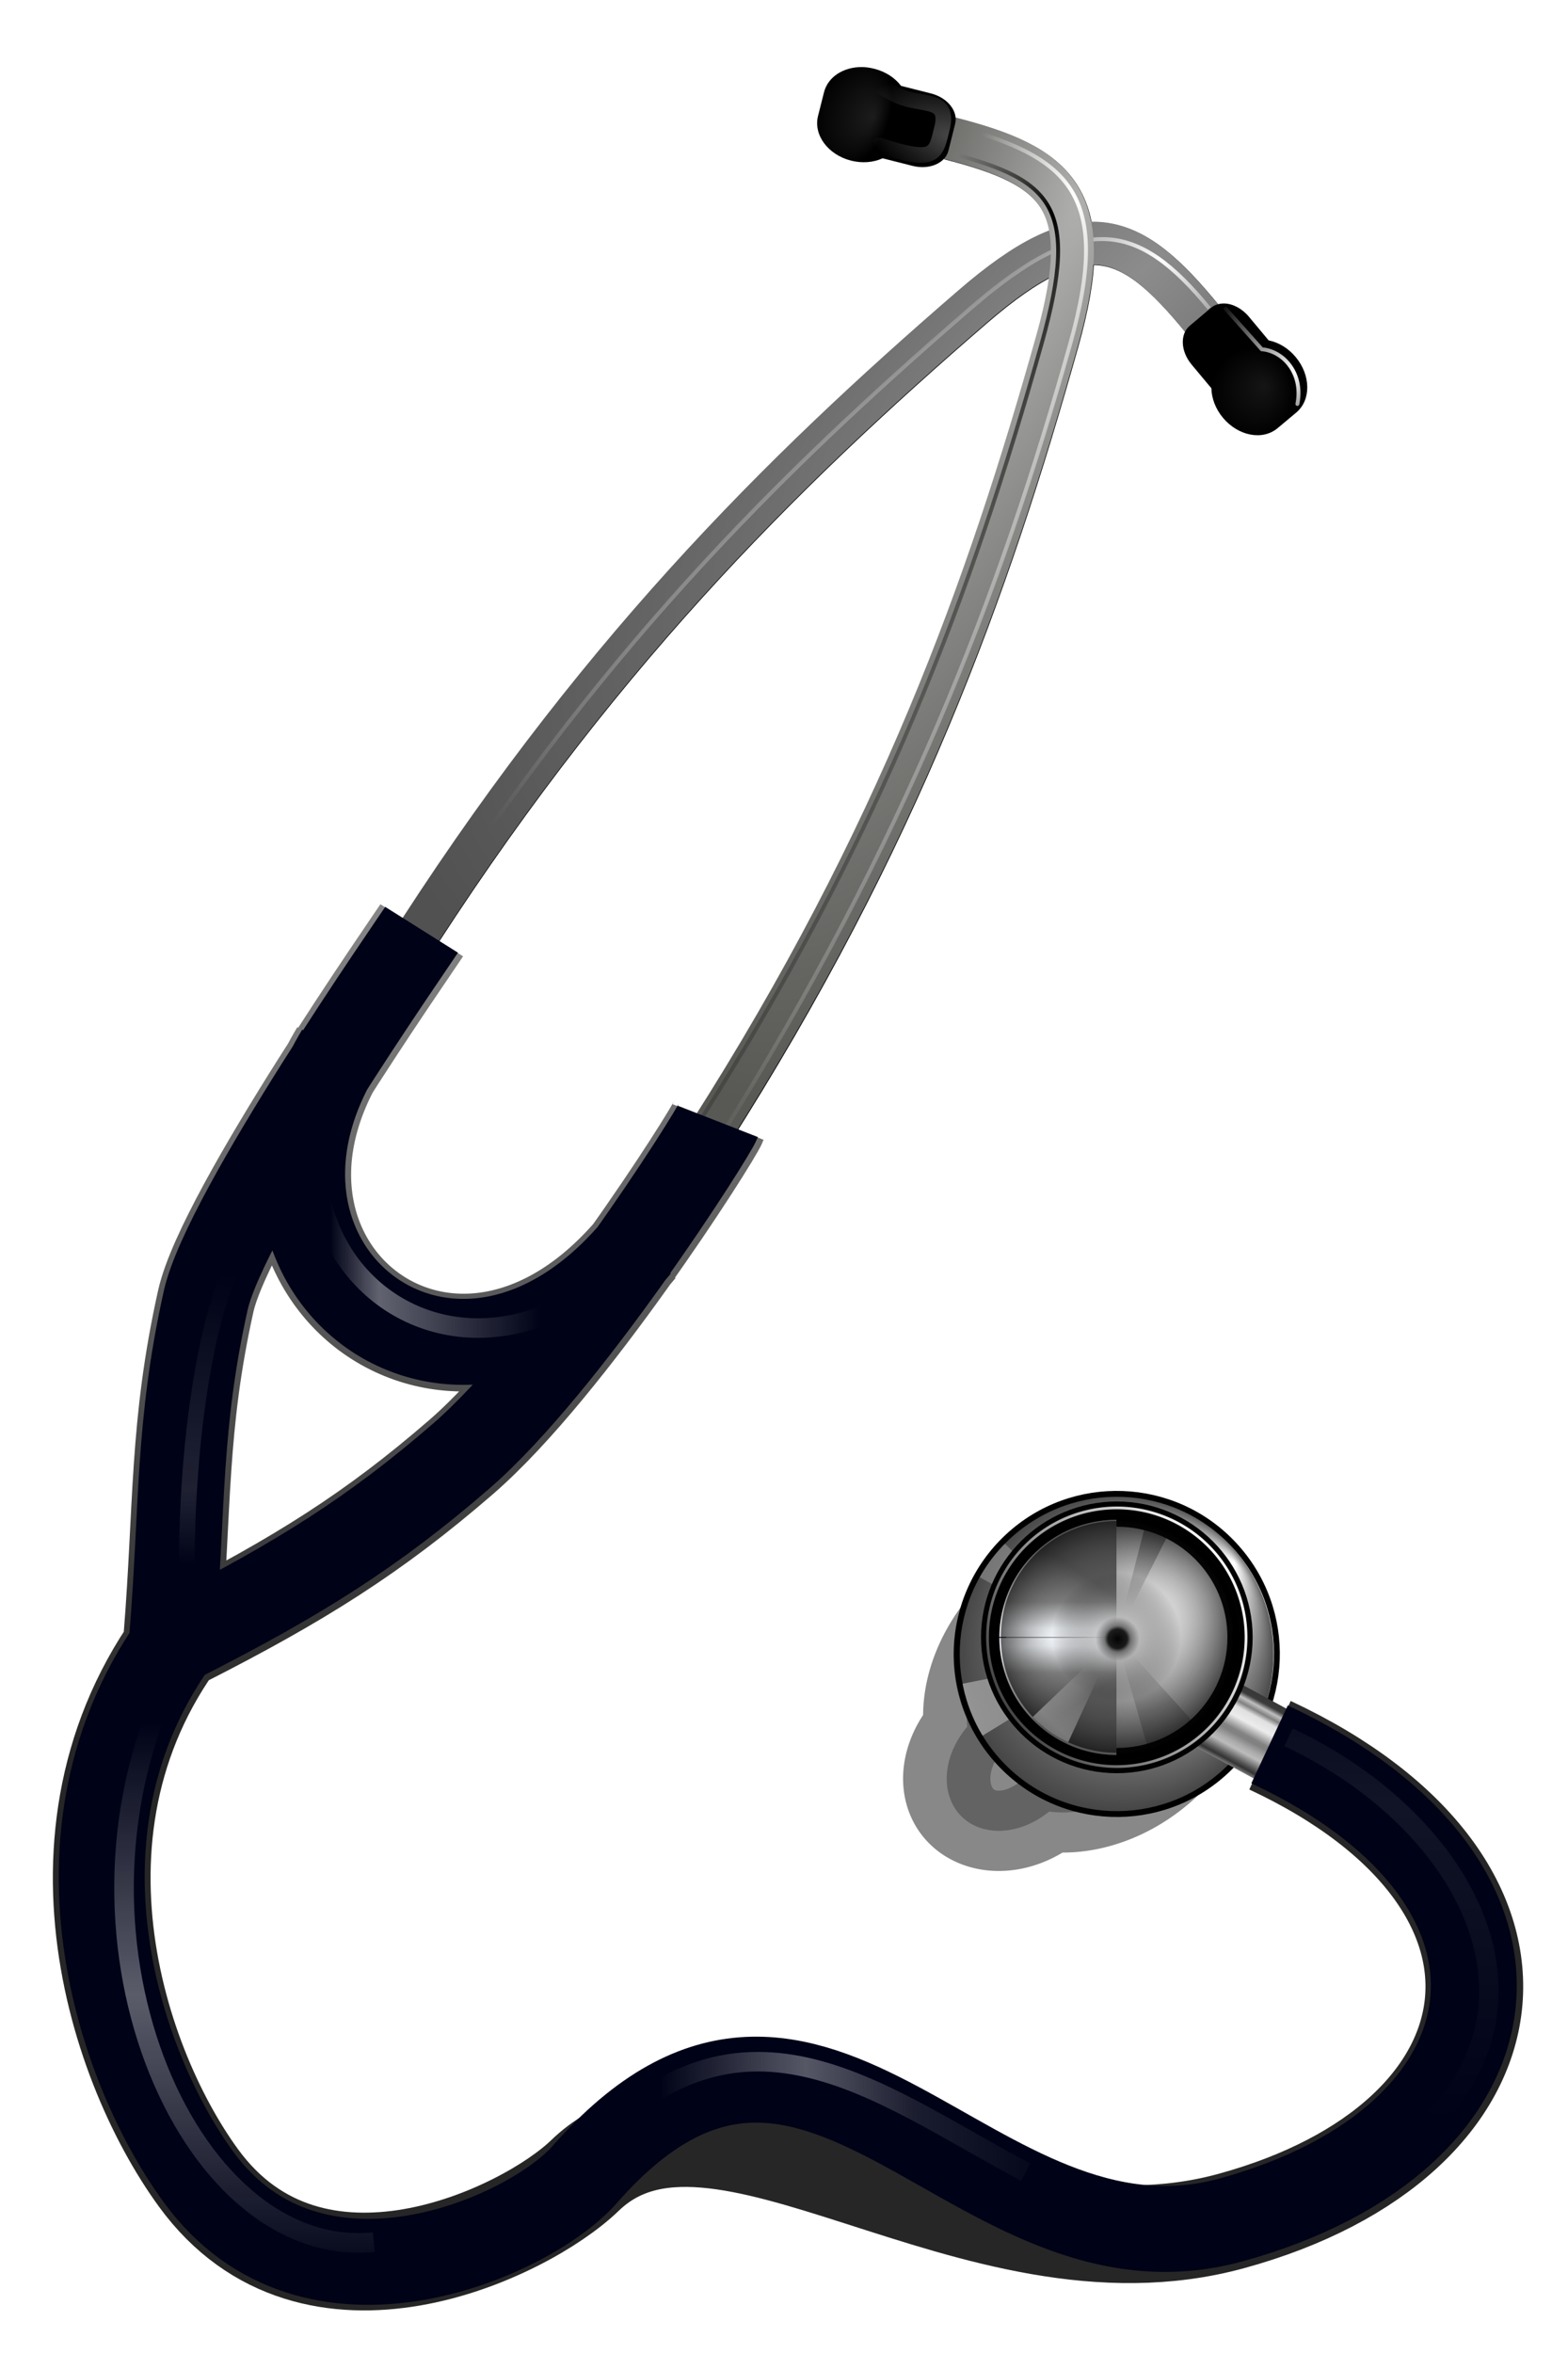 <svg xmlns="http://www.w3.org/2000/svg" xmlns:xlink="http://www.w3.org/1999/xlink" viewBox="0 0 400 600" version="1.0" enable-background="new"><defs><filter id="G" height="1.109" width="1.797" color-interpolation-filters="sRGB" y="-.055" x="-.399"><feGaussianBlur stdDeviation="1.917"/></filter><filter id="k" color-interpolation-filters="sRGB"><feGaussianBlur stdDeviation="2.028"/></filter><filter id="h" height="1.415" width="1.45" color-interpolation-filters="sRGB" y="-.208" x="-.225"><feGaussianBlur stdDeviation="6.163"/></filter><filter id="f" color-interpolation-filters="sRGB"><feGaussianBlur stdDeviation="6.92"/></filter><filter id="ab" height="1.209" width="1.461" color-interpolation-filters="sRGB" y="-.105" x="-.231"><feGaussianBlur stdDeviation="2.138"/></filter><filter id="Y" height="1.141" width="1.302" color-interpolation-filters="sRGB" y="-.07" x="-.151"><feGaussianBlur stdDeviation="1.391"/></filter><filter id="n" height="1.28" width="1.21" color-interpolation-filters="sRGB" y="-.14" x="-.105"><feGaussianBlur stdDeviation="1.916"/></filter><filter id="q" height="1.292" width="1.826" color-interpolation-filters="sRGB" y="-.146" x="-.413"><feGaussianBlur stdDeviation="2.986"/></filter><filter id="y" color-interpolation-filters="sRGB"><feGaussianBlur stdDeviation=".429"/></filter><filter id="w" color-interpolation-filters="sRGB"><feGaussianBlur stdDeviation=".441"/></filter><filter id="U" color-interpolation-filters="sRGB"><feGaussianBlur stdDeviation=".98"/></filter><filter id="i" color-interpolation-filters="sRGB"><feGaussianBlur stdDeviation=".472"/></filter><filter id="C" height="1.349" width="1.183" color-interpolation-filters="sRGB" y="-.175" x="-.091"><feGaussianBlur stdDeviation="2.371"/></filter><filter id="A" height="1.167" width="1.227" color-interpolation-filters="sRGB" y="-.083" x="-.113"><feGaussianBlur stdDeviation="2.971"/></filter><filter id="K" color-interpolation-filters="sRGB"><feGaussianBlur stdDeviation="2.29"/></filter><filter id="E" height="1.138" width="1.316" color-interpolation-filters="sRGB" y="-.069" x="-.158"><feGaussianBlur stdDeviation="4.206"/></filter><filter id="P" height="1.319" width="1.417" color-interpolation-filters="sRGB" y="-.16" x="-.208"><feGaussianBlur stdDeviation="1.619"/></filter><filter id="S" height="1.656" width="1.689" color-interpolation-filters="sRGB" y="-.328" x="-.344"><feGaussianBlur stdDeviation="2.776"/></filter><filter id="t" color-interpolation-filters="sRGB"><feGaussianBlur stdDeviation=".97"/></filter><filter id="af" height="1.438" width="1.551" color-interpolation-filters="sRGB" y="-.219" x="-.275"><feGaussianBlur stdDeviation="4.067"/></filter><filter id="I" height="1.486" width="1.12" color-interpolation-filters="sRGB" y="-.243" x="-.06"><feGaussianBlur stdDeviation="2.862"/></filter><linearGradient id="W" y2="605.52" xlink:href="#a" gradientUnits="userSpaceOnUse" x2="520.43" y1="621.6" x1="520.43"/><linearGradient id="J" y2="659.32" gradientUnits="userSpaceOnUse" x2="271.84" y1="659.32" x1="168.81"><stop offset="0" stop-color="#fff" stop-opacity="0"/><stop offset=".363" stop-color="#fff" stop-opacity=".78"/><stop offset=".647" stop-color="#fff" stop-opacity=".225"/><stop offset="1" stop-color="#fff" stop-opacity="0"/></linearGradient><linearGradient id="L" y2="660.25" gradientUnits="userSpaceOnUse" x2="389.31" y1="526.71" x1="389.31"><stop offset="0" stop-color="#fff" stop-opacity="0"/><stop offset=".396" stop-color="#fff"/><stop offset="1" stop-color="#fff" stop-opacity="0"/></linearGradient><linearGradient id="X" y2="633.66" xlink:href="#b" gradientUnits="userSpaceOnUse" x2="513.36" y1="595.56" x1="538.36"/><linearGradient id="g" y2="80.903" gradientUnits="userSpaceOnUse" x2="-49.955" y1="562.28" x1="-49.955"><stop offset="0"/><stop offset="1" stop-opacity="0"/></linearGradient><linearGradient id="H" y2="516.91" gradientUnits="userSpaceOnUse" x2="22.868" y1="442.28" x1="26.411"><stop offset="0" stop-color="#fff" stop-opacity="0"/><stop offset=".742" stop-color="#fff" stop-opacity=".262"/><stop offset="1" stop-color="#fff" stop-opacity="0"/></linearGradient><linearGradient id="b"><stop offset="0" stop-color="#4c4c4c"/><stop offset="1" stop-color="#fff" stop-opacity=".937"/></linearGradient><linearGradient id="ac" y2="915.6" gradientUnits="userSpaceOnUse" x2="457.78" y1="940.54" x1="457.78"><stop offset="0"/><stop offset="1" stop-opacity="0"/></linearGradient><linearGradient id="c"><stop offset="0" stop-color="#fff"/><stop offset="1" stop-color="#fff" stop-opacity="0"/></linearGradient><linearGradient id="V" y2="929.37" gradientUnits="userSpaceOnUse" x2="409.19" y1="876.5" x1="491.46"><stop offset="0" stop-color="#fff"/><stop offset="1" stop-color="#444"/></linearGradient><linearGradient id="Z" y2="893.08" gradientUnits="userSpaceOnUse" x2="459.75" y1="863.96" x1="472.35"><stop offset="0"/><stop offset="1" stop-opacity="0"/></linearGradient><linearGradient id="B" y2="511.12" gradientUnits="userSpaceOnUse" x2="193.86" gradientTransform="translate(-9.474 2.707)" y1="421.12" x1="197.04"><stop offset="0" stop-color="#fff" stop-opacity="0"/><stop offset=".5" stop-color="#fff" stop-opacity=".608"/><stop offset="1" stop-color="#fff" stop-opacity="0"/></linearGradient><linearGradient id="e"><stop offset="0"/><stop offset="1" stop-opacity="0"/></linearGradient><linearGradient id="s" y2="655.65" gradientUnits="userSpaceOnUse" x2="1192.9" gradientTransform="matrix(.214 0 0 .161 97.014 -656.96)" y1="655.65" x1="1099.5"><stop offset="0" stop-color="#383838"/><stop offset=".058" stop-color="#3b3b3b"/><stop offset=".08" stop-color="#626463"/><stop offset=".124" stop-color="#bfbfbf"/><stop offset=".189" stop-color="gray"/><stop offset=".258" stop-color="#e0e0e0"/><stop offset=".374" stop-color="#ececec"/><stop offset=".526" stop-color="#828282"/><stop offset=".573" stop-color="#818181"/><stop offset=".674" stop-color="#acacac"/><stop offset=".738" stop-color="#bcbcbc"/><stop offset=".865" stop-color="#505050"/><stop offset=".908" stop-color="#333"/><stop offset=".963" stop-color="#7a7a7c"/><stop offset="1" stop-color="#c9c6c1"/></linearGradient><linearGradient id="o" y2="906" gradientUnits="userSpaceOnUse" x2="455" y1="933.22" x1="414.54"><stop offset="0" stop-color="#fff"/><stop offset="1" stop-color="#fff" stop-opacity="0"/></linearGradient><linearGradient id="a"><stop offset="0" stop-color="#ecf2f9"/><stop offset="1" stop-color="#5c5c5c"/></linearGradient><linearGradient id="D" y2="445.09" gradientUnits="userSpaceOnUse" x2="138.33" gradientTransform="translate(0 -3.828)" y1="445.09" x1="84.474"><stop offset="0" stop-color="#fff" stop-opacity="0"/><stop offset=".233" stop-color="#fff"/><stop offset="1" stop-color="#fff" stop-opacity="0"/></linearGradient><linearGradient id="ag" y2="917.74" gradientUnits="userSpaceOnUse" x2="441.58" y1="938" x1="423.16"><stop offset="0" stop-color="#fff"/><stop offset="1" stop-color="#fff" stop-opacity="0"/></linearGradient><linearGradient id="d" y2="911.24" xlink:href="#c" gradientUnits="userSpaceOnUse" x2="457.2" y1="953.1" x1="458.34"/><linearGradient id="F" y2="701.62" gradientUnits="userSpaceOnUse" x2="1.501" y1="558.61" x1="1.501"><stop offset="0" stop-color="#fff" stop-opacity="0"/><stop offset=".486" stop-color="#fff" stop-opacity=".423"/><stop offset="1" stop-color="#fff" stop-opacity="0"/></linearGradient><radialGradient id="x" gradientUnits="userSpaceOnUse" cy="174.06" cx="326.85" gradientTransform="matrix(-.55 -.2 1.909 -5.254 121.77 1149.5)" r="47.315"><stop offset="0" stop-color="#fff"/><stop offset="1" stop-color="#fff" stop-opacity="0"/></radialGradient><radialGradient id="Q" fx="417.92" fy="144.87" gradientUnits="userSpaceOnUse" cy="144.15" cx="419.2" gradientTransform="matrix(-1.139 -1.25 1.298 -1.183 710.71 842.7)" r="14.215"><stop offset="0" stop-color="#fff"/><stop offset="1" stop-color="#fff" stop-opacity="0"/></radialGradient><radialGradient id="M" fx="248.41" fy="84.938" gradientUnits="userSpaceOnUse" cy="83.659" cx="258.55" gradientTransform="matrix(-.505 -.192 .288 -.76 323.81 262.02)" r="17.735"><stop offset="0" stop-color="#1c1c1c"/><stop offset="1"/></radialGradient><radialGradient id="u" gradientUnits="userSpaceOnUse" cy="43.48" cx="304.46" gradientTransform="matrix(-1.735 1.392 -.168 -.209 833.63 -231.42)" r="103.5"><stop offset="0" stop-color="#fff"/><stop offset="1" stop-color="#fff" stop-opacity="0"/></radialGradient><radialGradient id="T" gradientUnits="userSpaceOnUse" cy="77.349" cx="322.08" gradientTransform="matrix(-1.482 -.555 .325 -.869 786.38 334.78)" r="14.688"><stop offset="0" stop-color="#fff"/><stop offset="1" stop-color="#fff" stop-opacity="0"/></radialGradient><radialGradient id="v" gradientUnits="userSpaceOnUse" cy="181.58" cx="315.16" gradientTransform="matrix(-.926 -.368 1.803 -4.543 243.55 1104.6)" r="51.939"><stop offset="0" stop-color="#b1b2af"/><stop offset="1" stop-color="#585955"/></radialGradient><radialGradient id="j" xlink:href="#e" gradientUnits="userSpaceOnUse" cy="118.02" cx="316.33" gradientTransform="matrix(1 0 0 .913 -27.068 82.203)" r="99.173"/><radialGradient id="r" gradientUnits="userSpaceOnUse" cy="45.346" cx="285.23" gradientTransform="matrix(-1.672 1.524 -.508 -.557 792.01 -220.95)" r="107.8"><stop offset="0" stop-color="#8c8c8c"/><stop offset="1" stop-color="#515151"/></radialGradient><radialGradient id="z" gradientUnits="userSpaceOnUse" cy="178.65" cx="294.49" gradientTransform="matrix(-.556 -.227 2.452 -5.994 -6.88 1315.3)" r="46.974"><stop offset="0"/><stop offset="1" stop-opacity="0"/></radialGradient><radialGradient id="N" fx="348.98" fy="152.33" gradientUnits="userSpaceOnUse" cy="154.76" cx="344.5" gradientTransform="matrix(.67 0 0 .726 88.779 107.82)" r="15.932"><stop offset="0" stop-color="#151515"/><stop offset="1"/></radialGradient><radialGradient id="ad" gradientUnits="userSpaceOnUse" cy="906" cx="455" r="49"><stop offset="0"/><stop offset=".434" stop-opacity=".883"/><stop offset=".599" stop-opacity=".439"/><stop offset="1" stop-opacity="0"/></radialGradient><radialGradient id="l" fx="492.08" fy="877.89" gradientUnits="userSpaceOnUse" cy="906" cx="455" r="49.897"><stop offset="0" stop-color="#fff"/><stop offset="1" stop-color="#414141"/></radialGradient><radialGradient id="aa" gradientUnits="userSpaceOnUse" cy="906" cx="455" r="50.05"><stop offset="0" stop-color="#fff" stop-opacity=".825"/><stop offset=".546" stop-color="#393939" stop-opacity="0"/><stop offset="1" stop-opacity=".65"/></radialGradient><clipPath id="m" clipPathUnits="userSpaceOnUse"><path d="M434.3 950.41a49 49 0 01-27.74-36.99L455 906z" opacity=".5" fill-rule="evenodd" fill="#fff"/></clipPath><clipPath id="p" clipPathUnits="userSpaceOnUse"><path d="M483.08 946.15a49 49 0 01-50.88 3.221l22.8-43.37z" fill="url(#d)" fill-rule="evenodd"/></clipPath><clipPath id="O" clipPathUnits="userSpaceOnUse"><path d="M404.5 131.59c-1.284-.04-2.51.324-3.469 1.125l-5.406 4.563c-2.554 2.135-2.35 6.566.469 9.937l5.062 6.063c.052 2.54 1.04 5.255 2.969 7.562 3.91 4.677 10.139 5.858 13.969 2.656l4.781-4c3.83-3.201 3.754-9.542-.156-14.219-1.929-2.307-4.415-3.749-6.906-4.25l-5.063-6.062c-1.761-2.107-4.11-3.309-6.25-3.375z" fill-rule="evenodd"/></clipPath><clipPath id="R" clipPathUnits="userSpaceOnUse"><path d="M311.59 71.094c-4.627-.001-8.596 2.507-9.594 6.438l-1.531 6.062c-1.228 4.838 2.53 9.937 8.438 11.438 2.914.74 5.78.46 8.093-.594l7.656 1.938c4.26 1.081 8.369-.648 9.188-3.875l1.719-6.875c.82-3.227-1.929-6.7-6.188-7.781l-7.656-1.938c-1.53-2.029-3.93-3.635-6.844-4.375-1.108-.281-2.213-.437-3.28-.437z" fill-rule="evenodd"/></clipPath><clipPath id="ae" clipPathUnits="userSpaceOnUse"><path d="M454.08 954.99a49 49 0 01-45.338-32.818l46.26-16.17z" fill-rule="evenodd" fill="#c00"/></clipPath></defs><path d="M163.22 436.82c-46.041 55.765-110.19 6.289-76.434-49.75M46.915 536.93c29.596-15.044 48.723-27.015 71.095-46.388 27.058-23.431 64.317-82.012 65.749-85.677m-139.64 131.71c2.674-33.223 1.419-53.934 8.543-85.915 5.045-22.644 53.668-92.311 55.256-94.832m217.05 208.43c76.408 35.753 65.6 100.99-9.899 121.68-66.266 18.16-131.63-44.22-165.42-11.61-15.357 14.823-69.631 40.693-98.85.6-21.869-30.008-43.191-95.863 1.37-146.04" transform="translate(-.01 -117.54) scale(.997)" opacity=".92" filter="url(#f)" stroke="url(#g)" stroke-width="25" fill="none"/><path transform="matrix(1.048 0 0 .964 -15.81 -101.067)" d="M287.12 517.94c-12.157.375-25.145 9.066-32.094 22.625-3.636 7.096-5.067 14.442-4.5 21.031a24.643 24.643 0 00-2.5 3.906c-4.81 9.388-2.442 19.543 5.281 22.688 5.42 2.207 12.027.38 17.156-4.156 13.246 1.774 28.498-7.28 36.25-22.406 8.895-17.356 4.528-36.154-9.75-41.969-3.123-1.272-6.44-1.824-9.844-1.719z" opacity=".68" stroke-linejoin="round" filter="url(#h)" stroke="#000" stroke-linecap="round" stroke-width="21.243"/><path d="M106.59 364.07c48.19-76.126 93.351-119.5 142.93-162.27 28.394-24.496 36.094-22.988 54.417-.601" transform="translate(-.01 -117.54) scale(.997)" filter="url(#i)" stroke="url(#j)" fill="none"/><path transform="translate(.394 -213.213) scale(1.129)" d="M90.655 405.36c42.558-67.229 85.095-109.43 128.88-147.21 25.075-21.634 35.622-17.023 51.804 2.748m-111.3 184.14c42.81-67.07 62.97-123.5 78.589-179.18 8.945-31.888.294-39.48-24.475-45.74" filter="url(#k)" stroke="#000" stroke-width="9.714" fill="none"/><path d="M504 906c0 27.062-21.938 49-49 49s-49-21.938-49-49 21.938-49 49-49 49 21.938 49 49z" transform="translate(-94.952 -332.81) scale(.833)" fill-rule="evenodd" fill="url(#l)"/><path d="M418.68 938.89a49.001 49.001 0 01-7.418-10.805l43.74-22.08z" clip-path="url(#m)" transform="scale(.833) rotate(71.296 677.22 627.24)" opacity=".5" filter="url(#n)" fill-rule="evenodd" fill="url(#o)"/><path d="M465.88 953.78a49 49 0 01-17.351.793l6.47-48.57z" clip-path="url(#p)" transform="scale(.833) rotate(71.296 677.22 627.24)" opacity=".639" filter="url(#q)" fill-rule="evenodd" fill="url(#d)"/><path d="M312.701 451.656c-16.518 15.349-42.352 14.401-57.702-2.118s-14.4-42.352 2.118-57.701 42.352-14.402 57.702 2.117 14.401 42.352-2.118 57.702z" stroke="#000" stroke-width="1.495" fill="none"/><g transform="translate(0 -120)"><path d="M102.7 364.24c48.027-75.868 96.03-123.49 145.44-166.12 28.298-24.413 40.199-19.21 58.46 3.1" stroke="url(#r)" stroke-width="10.963" fill="none"/><rect transform="rotate(118.48)" rx="0" ry="1.224" height="28.689" width="19.629" y="-565.74" x="331.96" fill-rule="evenodd" fill="url(#s)"/><path d="M106.59 364.07c48.19-76.126 93.351-119.5 142.93-162.27 28.394-24.496 36.094-22.988 54.417-.601" transform="translate(-.01 2.46) scale(.997)" filter="url(#i)" stroke="url(#j)" fill="none"/><path d="M104.12 361.59c48.19-76.126 94.942-122.32 144.52-165.1 28.394-24.496 42.458-22.104 60.781.283" transform="translate(-.01 2.46) scale(.997)" filter="url(#t)" stroke="url(#u)" fill="none"/><path d="M181 409.01c48.311-75.687 71.061-139.37 88.687-202.2 10.095-35.984.332-44.552-27.62-51.617" stroke="url(#v)" stroke-width="10.963" fill="none"/><path d="M184.26 408.8c47.475-75.945 71.771-139.53 89.601-203 10.862-38.668-.576-47.883-30.214-55.856" transform="translate(-.01 2.46) scale(.997)" filter="url(#w)" stroke="url(#x)" fill="none"/><path d="M177.81 406.62c48.475-75.945 71.047-137.83 88.734-200.87 10.129-36.107 2.19-42.229-25.858-49.318" transform="translate(-.01 2.46) scale(.997)" filter="url(#y)" stroke="url(#z)" fill="none"/><path transform="translate(-.01 2.46) scale(.997)" d="M58.11 529.6c60.22-17.34 106.11-84.04 117.01-113.42" opacity=".24" filter="url(#A)" stroke="url(#B)" stroke-width="5" fill="none"/><path d="M162.66 437.79c-45.89 55.58-109.82 6.27-76.18-49.58M46.745 537.57c29.496-14.993 48.557-26.923 70.854-46.231 26.967-23.351 64.099-81.734 65.526-85.386m-139.16 131.27c2.665-33.111 1.414-53.751 8.515-85.623 5.027-22.568 53.485-91.998 55.067-94.511m216.32 207.72c76.148 35.632 65.377 100.65-9.865 121.27-66.041 18.098-105.56-79.138-164.86-11.571-14.031 15.988-69.395 40.555-98.515.598-21.795-29.906-43.045-95.538 1.366-145.54" stroke="#000217" stroke-width="21.925" fill="none"/><path transform="translate(-.01 2.46) scale(.997)" d="M144.44 451.92c-28.17 14.57-56.336-.72-62.251-26.96" opacity=".62" filter="url(#C)" stroke="url(#D)" stroke-width="5" fill="none"/><path transform="translate(-.01 2.46) scale(.997)" d="M95.641 691.35c-48.256 4.79-84.302-80.23-50.905-146.22" opacity=".92" filter="url(#E)" stroke="url(#F)" stroke-width="5" fill="none"/><path transform="translate(-.01 2.46) scale(.997)" d="M47.801 522.09c-.28-33.542 4.46-67.585 13.398-84.303" opacity=".68" stroke-linejoin="round" filter="url(#G)" stroke="url(#H)" stroke-linecap="round" stroke-width="4" fill="none"/><path transform="translate(-.01 2.46) scale(.997)" d="M262.47 673.44c-38.4-20.3-73.53-50.24-114.84-3.17" opacity=".66" filter="url(#I)" stroke="url(#J)" stroke-width="5" fill="none"/><path transform="translate(-.01 2.46) scale(.997)" d="M329.71 562.23c57.878 27.083 83.645 97.137-15.09 125.88" opacity=".26" filter="url(#K)" stroke="url(#L)" stroke-width="5" fill="none"/></g><g><path d="M219.77 137.1c-4.61-.001-8.566 2.498-9.561 6.416l-1.526 6.042c-1.224 4.821 2.52 9.903 8.409 11.399 2.904.737 5.761.458 8.066-.592l7.63 1.93c4.245 1.079 8.34-.645 9.157-3.861l1.712-6.852c.817-3.216-1.921-6.677-6.166-7.755l-7.63-1.93c-1.525-2.023-3.916-3.623-6.82-4.36-1.105-.281-2.207-.437-3.27-.437z" fill-rule="evenodd" fill="url(#M)" transform="translate(0 -120)"/><path d="M312.36 197.39c-1.28-.04-2.502.323-3.457 1.121l-5.388 4.547c-2.546 2.128-2.342 6.544.467 9.904l5.046 6.042c.05 2.532 1.036 5.238 2.958 7.537 3.897 4.66 10.105 5.838 13.921 2.647l4.765-3.986c3.817-3.191 3.741-9.51-.155-14.171-1.923-2.3-4.4-3.737-6.883-4.236l-5.046-6.042c-1.755-2.1-4.096-3.297-6.228-3.364z" fill-rule="evenodd" fill="url(#N)" transform="translate(0 -120)"/><path d="M404.66 132.89l9.235 10.36c5.615.448 10.666 6.299 9.11 13.994" clip-path="url(#O)" transform="translate(-90.769 -53.757) scale(.997)" stroke-linejoin="round" filter="url(#P)" stroke="url(#Q)" stroke-linecap="round" fill="none"/><path d="M316 91.125c14.624 4.81 14.442 2.022 16.03-4.21 2.091-8.205-4.887-5.805-10.906-8.4-5.078-2.19-8.062-5.265-8.062-5.265" clip-path="url(#R)" transform="translate(-90.769 -53.757) scale(.997)" opacity=".528" stroke-linejoin="round" filter="url(#S)" stroke="url(#T)" stroke-linecap="round" stroke-width="4" fill="none"/></g><g><path style="block-progression:tb;text-indent:0;text-transform:none" d="M284.91 384.36c-18.286 0-33.153 14.867-33.153 33.153s14.867 33.153 33.153 33.153 33.153-14.867 33.153-33.153-14.867-33.153-33.153-33.153zm0 3.447c16.429 0 29.705 13.276 29.705 29.705s-13.276 29.705-29.705 29.705-29.705-13.276-29.705-29.705 13.276-29.705 29.705-29.705z" opacity=".99" stroke-width="2.99" color="#000" stroke="#000" enable-background="accumulate"/><path d="M504 906a49 49 0 11-98 0 49 49 0 1198 0z" transform="translate(-21.323 -192.251) scale(.673)" opacity=".99" filter="url(#U)" stroke="url(#V)" stroke-width="1.044" fill="none"/><g fill-rule="evenodd"><path d="M478 626.66a70.711 70.711 0 0170.711-70.711v70.711z" transform="matrix(.422 0 0 .422 53.252 152.944)" fill="url(#W)"/><path d="M478 626.66a70.711 70.711 0 0170.711-70.711v70.711z" transform="matrix(.422 0 0 .422 53.252 152.944)" opacity=".5" fill="url(#X)"/><g><path d="M478 626.66a70.711 70.711 0 0170.711-70.711v70.711z" transform="matrix(-.422 0 0 .422 516.566 152.944)" fill="url(#W)"/><path d="M478 626.66a70.711 70.711 0 0170.711-70.711v70.711z" transform="matrix(-.422 0 0 .422 516.566 152.944)" opacity=".5" fill="url(#X)"/></g><g><path d="M478 626.66a70.711 70.711 0 0170.711-70.711v70.711z" transform="matrix(.422 0 0 -.422 53.252 682.104)" fill="url(#W)"/><path d="M478 626.66a70.711 70.711 0 0170.711-70.711v70.711z" transform="matrix(.422 0 0 -.422 53.252 682.104)" opacity=".5" fill="url(#X)"/><g><path d="M478 626.66a70.711 70.711 0 0170.711-70.711v70.711z" transform="matrix(-.422 0 0 -.422 516.566 682.104)" fill="url(#W)"/><path d="M478 626.66a70.711 70.711 0 0170.711-70.711v70.711z" transform="matrix(-.422 0 0 -.422 516.566 682.104)" opacity=".5" fill="url(#X)"/></g></g></g><path d="M467.2 858.54a49 49 0 019.872 3.709l-22.07 43.75z" transform="translate(10.48 -128.924) scale(.603)" opacity=".62" filter="url(#Y)" fill-rule="evenodd" fill="url(#Z)"/><path d="M504 906a49 49 0 11-98 0 49 49 0 1198 0z" transform="translate(10.48 -128.924) scale(.603)" opacity=".99" fill-rule="evenodd" fill="url(#aa)"/><path d="M468.9 952.99a49 49 0 01-22.251 1.298l8.35-48.29z" transform="matrix(.543 -.262 .262 .543 -199.72 44.65)" opacity=".44" filter="url(#ab)" fill-rule="evenodd" fill="url(#ac)"/><path d="M504 906a49 49 0 11-98 0 49 49 0 1198 0z" transform="translate(232.77 313.71) scale(.115)" opacity=".99" fill-rule="evenodd" fill="url(#ad)"/><path d="M434.54 950.52a49 49 0 01-14.99-10.69L455 906z" clip-path="url(#ae)" transform="translate(10.48 -128.924) scale(.603)" opacity=".611" filter="url(#af)" fill-rule="evenodd" fill="url(#ag)"/></g></svg>